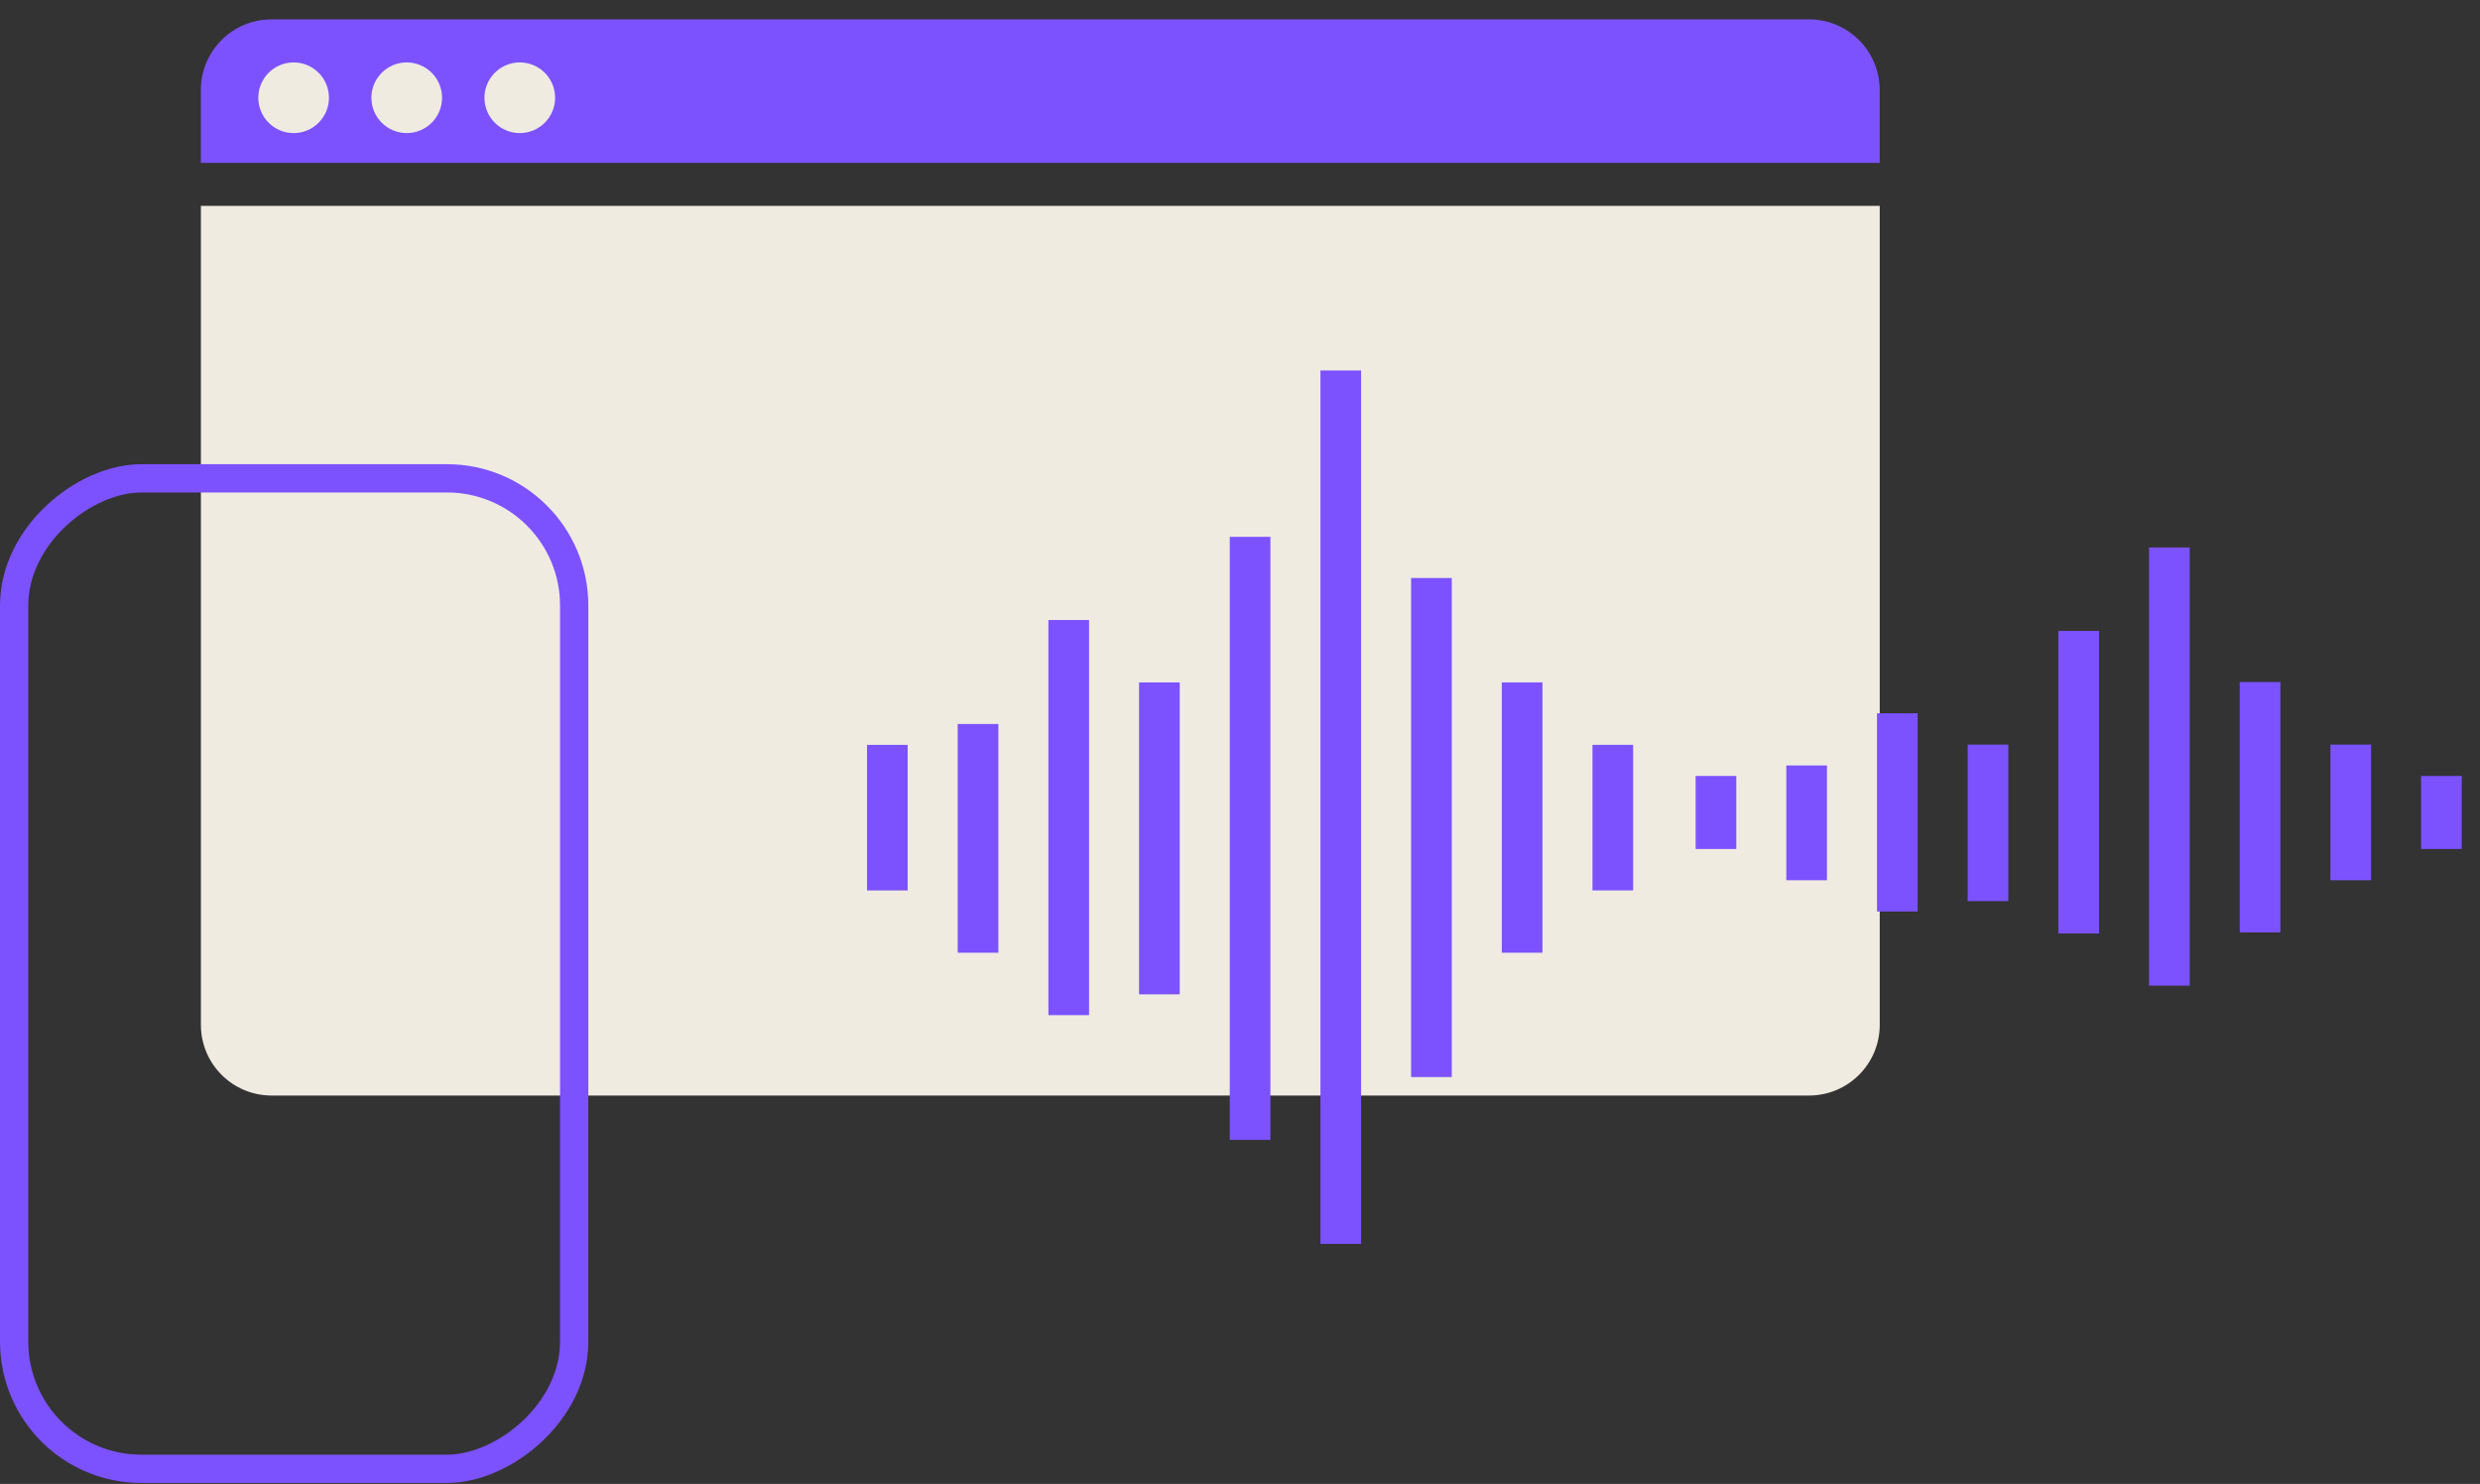 <?xml version="1.0" encoding="UTF-8"?>
<svg xmlns="http://www.w3.org/2000/svg" width="122" height="73" viewBox="0 0 122 73" fill="none">
  <rect x="0" y="0" width="122" height="73" fill="#333333" stroke="none"/>
  <path d="M9.883 10.129H92.471V50.417C92.471 52.337 90.914 53.894 88.994 53.894H13.36C11.439 53.894 9.883 52.337 9.883 50.417V10.129Z" fill="#EFEBE1"></path>
  <path d="M92.469 8.012L9.881 8.012L9.881 4.43C9.881 2.51 11.437 0.953 13.357 0.953L88.992 0.953C90.912 0.953 92.469 2.51 92.469 4.43L92.469 8.012Z" fill="#7C52FF"></path>
  <circle cx="14.445" cy="4.809" r="1.738" fill="#EFEBE1"></circle>
  <circle cx="20.008" cy="4.809" r="1.738" fill="#EFEBE1"></circle>
  <circle cx="25.57" cy="4.809" r="1.738" fill="#EFEBE1"></circle>
  <rect x="28.246" y="23.531" width="48.727" height="27.55" rx="6.258" transform="rotate(90 28.246 23.531)" stroke="#7C52FF" stroke-width="1.391"></rect>
  <path d="M52.574 49.94L52.574 30.502" stroke="#7C52FF" stroke-width="2"></path>
  <path d="M43.652 43.805L43.652 36.644" stroke="#7C52FF" stroke-width="2"></path>
  <path d="M65.957 61.191L65.957 18.225" stroke="#7C52FF" stroke-width="2"></path>
  <path d="M79.34 43.803L79.34 36.642" stroke="#7C52FF" stroke-width="2"></path>
  <path d="M48.113 46.869L48.113 35.616" stroke="#7C52FF" stroke-width="2"></path>
  <path d="M70.418 52.986L70.418 28.434" stroke="#7C52FF" stroke-width="2"></path>
  <path d="M74.879 46.869L74.879 33.57" stroke="#7C52FF" stroke-width="2"></path>
  <path d="M61.496 56.076L61.496 26.409" stroke="#7C52FF" stroke-width="2"></path>
  <path d="M57.035 48.916L57.035 33.571" stroke="#7C52FF" stroke-width="2"></path>
  <path d="M93.336 44.842L93.336 35.09" stroke="#7C52FF" stroke-width="2"></path>
  <path d="M84.414 41.766L84.414 38.173" stroke="#7C52FF" stroke-width="2"></path>
  <path d="M106.719 48.488L106.719 26.933" stroke="#7C52FF" stroke-width="2"></path>
  <path d="M120.102 41.766L120.102 38.173" stroke="#7C52FF" stroke-width="2"></path>
  <path d="M88.875 43.303L88.875 37.657" stroke="#7C52FF" stroke-width="2"></path>
  <path d="M111.18 45.869L111.18 33.552" stroke="#7C52FF" stroke-width="2"></path>
  <path d="M115.641 43.303L115.641 36.631" stroke="#7C52FF" stroke-width="2"></path>
  <path d="M102.258 45.922L102.258 31.038" stroke="#7C52FF" stroke-width="2"></path>
  <path d="M97.797 44.33L97.797 36.632" stroke="#7C52FF" stroke-width="2"></path>
</svg>

